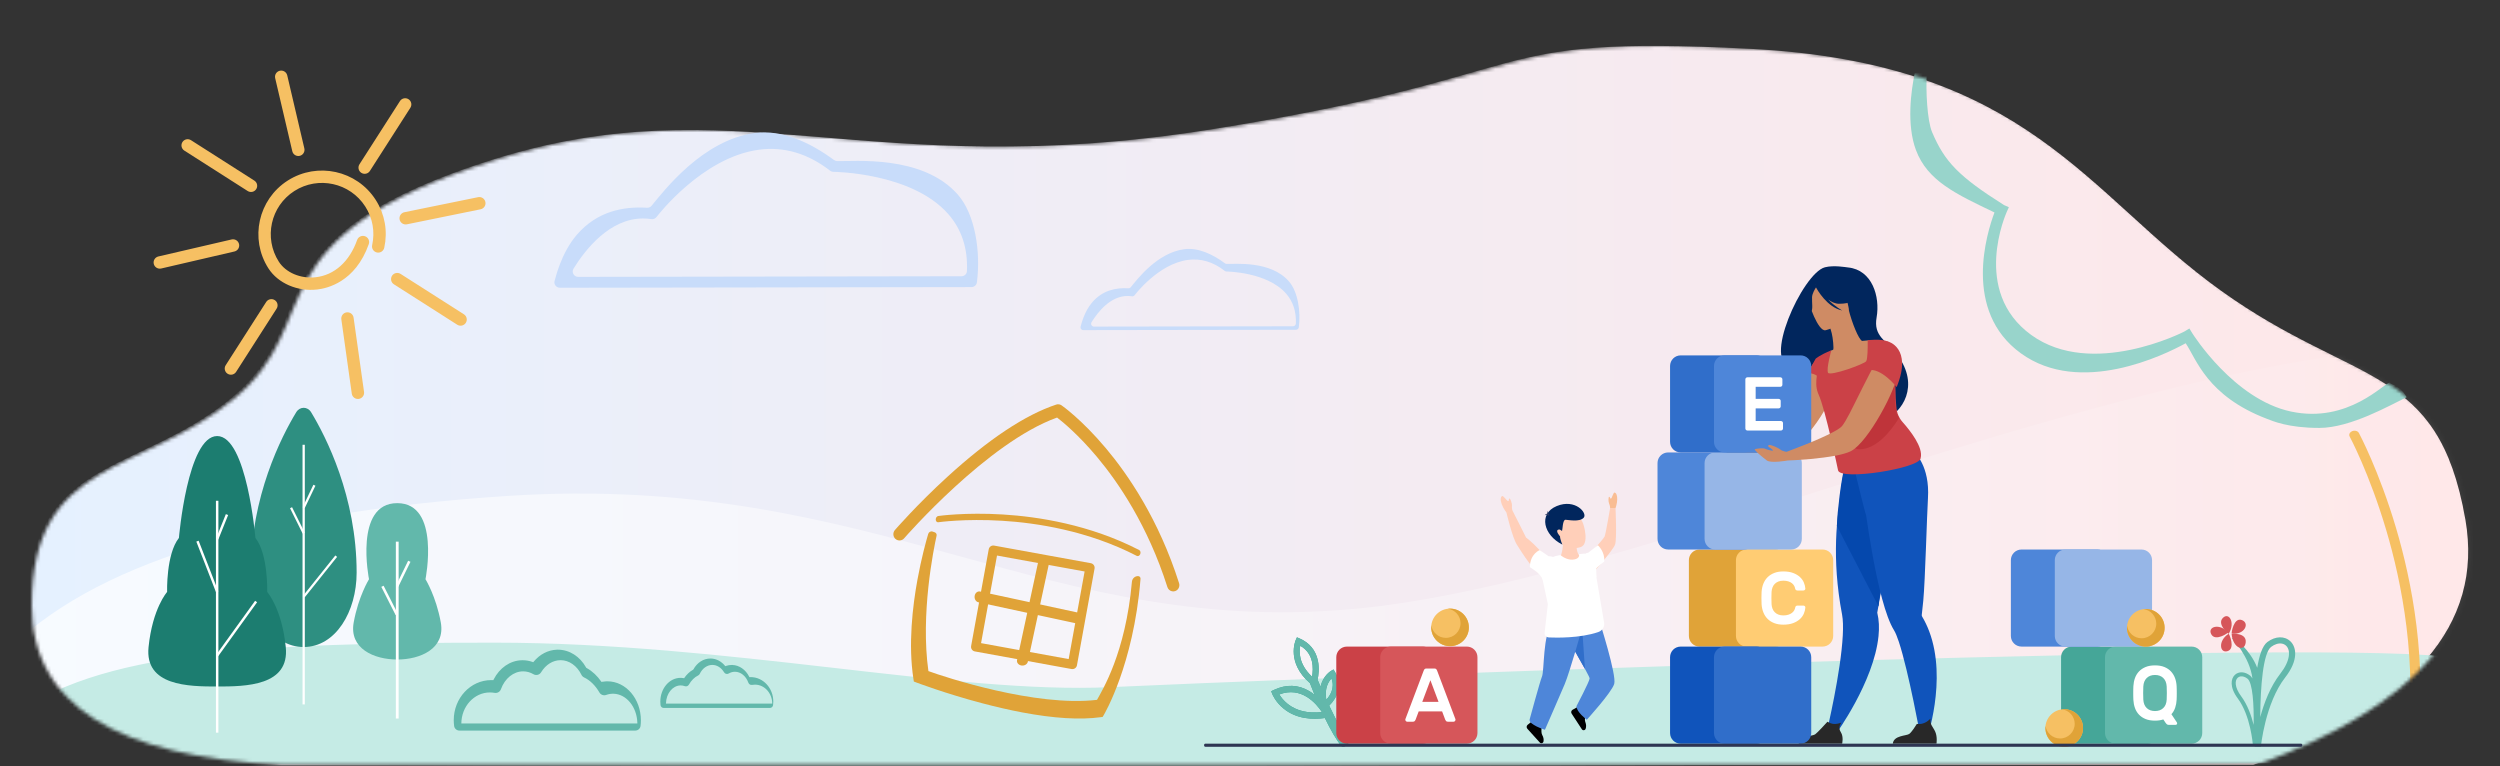 <svg width="708" height="217" viewBox="0 0 708 217" fill="none" xmlns="http://www.w3.org/2000/svg">
<rect x="0" y="0" width="708" height="217" fill="#333333" stroke="none"/>
<mask id="mask0_627_3429" style="mask-type:alpha" maskUnits="userSpaceOnUse" x="0" y="7" width="708" height="216">
<path d="M708 7H0V223H708V7Z" fill="white"/>
</mask>
<g mask="url(#mask0_627_3429)">
<mask id="mask1_627_3429" style="mask-type:alpha" maskUnits="userSpaceOnUse" x="9" y="13" width="691" height="204">
<path d="M80.107 216.628H639.124C684.32 200.001 704.35 176.874 699.214 147.245C691.51 102.802 668.033 109.643 629.865 82.244C591.698 54.845 575.486 17.841 496.5 13.816C417.514 9.791 441.346 21.171 343.818 36.663C246.291 52.156 208.578 23.512 139.531 45.502C70.483 67.492 92.778 91.027 66.428 112.77C40.078 134.513 9 129.628 9 171.464C9 199.355 32.702 214.409 80.107 216.628Z" fill="white"/>
</mask>
<g mask="url(#mask1_627_3429)">
<path d="M79.107 216.628H638.124C683.32 200.001 703.35 176.874 698.214 147.245C690.51 102.802 667.033 109.643 628.865 82.244C590.698 54.845 574.486 17.841 495.5 13.816C416.514 9.791 440.346 21.171 342.818 36.663C245.291 52.156 207.578 23.512 138.531 45.502C69.483 67.492 91.778 91.027 65.428 112.77C39.078 134.513 8 129.628 8 171.464C8 199.355 31.702 214.409 79.107 216.628Z" fill="url(#paint0_linear_627_3429)"/>
<path fill-rule="evenodd" clip-rule="evenodd" d="M1.27 185.112L38.079 224.833L727.851 224.481C728.156 162.823 728.156 120.416 727.851 97.261C619.345 89.121 476.743 162.541 386.619 172.128C296.494 181.714 249.039 133.467 143.352 140.472C72.894 145.142 25.533 160.022 1.27 185.112Z" fill="url(#paint1_linear_627_3429)"/>
<path fill-rule="evenodd" clip-rule="evenodd" d="M545.683 20.819C545.343 25.368 545.771 34.119 547.16 37.403C550.713 45.806 554.713 49.981 567.542 58.076L568.911 58.682L568.308 60.017C568.212 60.292 558.164 82.475 575.238 94.852C592.408 107.289 618.383 94.023 618.638 93.872L620.037 93.023L620.866 94.387C620.995 94.57 632.62 113.134 648.868 116.562C665.116 119.99 675.238 108.334 676.805 108.355C677.043 108.953 679.783 109.084 681.554 112.491C677.015 114.682 665.696 121.187 656.833 121.187C647.97 121.187 643.616 119.235 641.932 118.59C625.009 112.104 622.046 101.729 618.986 97.209C612.967 100.516 589.108 112.225 572.319 100.062C555.723 88.048 562.7 65.873 564.834 60.169C554.035 54.982 545.865 51.285 542.583 42.459C539.946 35.373 541.129 25.907 542.364 20.187C543.469 20.38 544.575 20.592 545.683 20.819Z" fill="#98D4CB"/>
<path fill-rule="evenodd" clip-rule="evenodd" d="M140.036 182C206.098 182 270.331 196.649 314.337 194.601C358.343 192.552 630.24 181.86 687.027 185.501C722.786 187.793 707.998 198.019 642.66 216.176C547.716 216.486 479.893 216.687 439.193 216.778C178.239 217.364 41.003 216.789 27.484 215.054C21.284 214.258 13.123 210.402 3 203.485C26.547 184.413 73.975 182 140.036 182Z" fill="#C5EBE5"/>
<path fill-rule="evenodd" clip-rule="evenodd" d="M665.317 123.328C665.226 122.836 665.565 122.321 666.175 122.091C666.9 121.82 667.735 122.053 668.037 122.614C668.093 122.719 673.745 133.285 678.556 149.52C682.994 164.504 687.614 187.544 684.41 212.228C684.329 212.85 683.629 213.331 682.85 213.301C682.071 213.27 681.502 212.744 681.582 212.12C684.746 187.748 680.179 164.968 675.787 150.15C671.028 134.096 665.467 123.702 665.411 123.599C665.365 123.511 665.332 123.42 665.317 123.328Z" fill="#F6C063"/>
</g>
<path fill-rule="evenodd" clip-rule="evenodd" d="M645.778 190.791C642.942 194.431 641.18 199.097 640.103 203.067C640.147 194.355 640.921 184.903 643.189 183.193C644.22 182.416 645.323 182.103 646.243 182.272C646.704 182.358 647.117 182.563 647.451 182.892C648.714 184.134 648.685 187.06 645.778 190.791ZM638.234 205.293C637.583 202.674 636.496 199.585 634.688 197.157C632.834 194.666 632.858 192.748 633.707 191.951C633.929 191.738 634.205 191.61 634.506 191.56C635.112 191.463 635.833 191.684 636.498 192.208C637.962 193.362 638.332 199.575 638.234 205.293ZM648.694 181.672C647.041 180.042 644.403 180.102 642.118 181.822C640.715 182.88 639.815 185.657 639.246 189.117C637.301 184.05 632.809 180.7 632.558 180.49L632.12 180.769C632.183 180.825 637.169 186.083 637.887 192.15C637.689 191.8 637.469 191.519 637.22 191.323C635.747 190.163 634.017 190.087 632.907 191.13C631.787 192.188 631.336 194.574 633.758 197.827C637.383 202.7 637.987 210.737 637.993 210.817L638.497 210.819C638.509 211.09 638.519 211.307 638.528 211.454L640.28 211.49C640.292 211.367 641.484 199.146 647.174 191.845C650.972 186.968 650.366 183.315 648.694 181.672Z" fill="#62B8AB"/>
<path fill-rule="evenodd" clip-rule="evenodd" d="M632.016 179.456C631.884 179.44 632.53 174.732 634.883 175.596C637.236 176.457 635.679 179.865 632.016 179.456Z" fill="#D6565A"/>
<path fill-rule="evenodd" clip-rule="evenodd" d="M631.172 179.486C631.101 179.603 627.772 176.802 629.494 175.019C631.216 173.235 633.134 176.274 631.172 179.486Z" fill="#D6565A"/>
<path fill-rule="evenodd" clip-rule="evenodd" d="M630.998 179.099C631.088 179.199 627.416 181.786 626.237 179.642C625.058 177.501 628.531 176.365 630.998 179.099Z" fill="#D6565A"/>
<path fill-rule="evenodd" clip-rule="evenodd" d="M631.157 179.491C631.269 179.421 633.164 183.646 630.876 184.392C628.586 185.139 628.072 181.411 631.157 179.491Z" fill="#D6565A"/>
<path fill-rule="evenodd" clip-rule="evenodd" d="M632 179.586C631.986 179.436 636.262 179.102 635.987 181.9C635.712 184.696 632.394 183.729 632 179.586Z" fill="#D6565A"/>
<path fill-rule="evenodd" clip-rule="evenodd" d="M507.656 103.625C513.072 108.495 526.281 117.133 526.358 117.103C526.358 117.103 530.586 119.931 533.631 118.81C538.707 116.942 543.804 109.205 537.372 100.608C534.164 96.321 530.503 95.306 531.457 89.877C532.491 83.996 530.195 76.414 523.362 75.744C522.791 75.689 519.347 75.047 516.83 75.691C510.418 77.332 498.599 103.79 507.656 103.625Z" fill="#01265D"/>
<path fill-rule="evenodd" clip-rule="evenodd" d="M368.24 182.885C367.892 184.478 367.717 188.032 371.567 191.642C371.989 189.284 372.092 185.079 368.24 182.885ZM377.07 192.152C376.242 193.016 375.053 194.877 375.601 198.148L375.603 198.17C376.7 196.977 378.106 194.793 377.07 192.152ZM362.302 196.664C362.719 197.36 363.478 198.41 364.694 199.37C367.187 201.337 370.438 202.102 374.371 201.652C372.711 199.153 368.532 194.301 362.302 196.664ZM374.969 201.577C375.075 201.561 375.181 201.544 375.288 201.528L375.236 201.417L374.969 201.577ZM380.98 211.284C380.615 211.6 380.076 211.545 379.776 211.167C378.453 209.501 376.917 206.87 375.204 203.344C371.815 203.822 367.249 203.676 363.576 200.723C361.204 198.817 360.342 196.638 360.307 196.546L360 195.753L360.747 195.4C360.777 195.386 360.807 195.372 360.837 195.358C364.322 193.741 367.675 193.866 370.806 195.729C371.331 196.042 371.822 196.388 372.277 196.755C371.887 195.788 371.452 194.692 370.975 193.466C367.509 190.475 366.573 187.38 366.404 185.295C366.213 182.954 366.918 181.335 366.949 181.266L367.294 180.49L368.052 180.817C370.84 182.019 372.632 184.201 373.236 187.121C373.679 189.253 373.399 191.308 373.144 192.498C373.379 193.051 373.658 193.708 373.977 194.437C374.687 191.357 376.817 190.075 376.939 190.004L377.655 189.585L378.086 190.315C380.288 194.044 378.751 197.586 376.423 199.836C378.582 204.389 380.437 207.696 381.804 209.416C382.104 209.795 382.055 210.357 381.689 210.672L380.98 211.284Z" fill="#39A595"/>
<path fill-rule="evenodd" clip-rule="evenodd" d="M368.24 182.885C367.892 184.478 367.717 188.032 371.567 191.642C371.989 189.284 372.092 185.079 368.24 182.885ZM377.07 192.152C376.242 193.016 375.053 194.877 375.601 198.148L375.603 198.17C376.7 196.977 378.106 194.793 377.07 192.152ZM362.302 196.664C362.719 197.36 363.478 198.41 364.694 199.37C367.187 201.337 370.438 202.102 374.371 201.652C372.711 199.153 368.532 194.301 362.302 196.664ZM374.969 201.577C375.075 201.561 375.181 201.544 375.288 201.528L375.236 201.417L374.969 201.577ZM380.98 211.284C380.615 211.6 380.076 211.545 379.776 211.167C378.453 209.501 376.917 206.87 375.204 203.344C371.815 203.822 367.249 203.676 363.576 200.723C361.204 198.817 360.342 196.638 360.307 196.546L360 195.753L360.747 195.4C360.777 195.386 360.807 195.372 360.837 195.358C364.322 193.741 367.675 193.866 370.806 195.729C371.331 196.042 371.822 196.388 372.277 196.755C371.887 195.788 371.452 194.692 370.975 193.466C367.509 190.475 366.573 187.38 366.404 185.295C366.213 182.954 366.918 181.335 366.949 181.266L367.294 180.49L368.052 180.817C370.84 182.019 372.632 184.201 373.236 187.121C373.679 189.253 373.399 191.308 373.144 192.498C373.379 193.051 373.658 193.708 373.977 194.437C374.687 191.357 376.817 190.075 376.939 190.004L377.655 189.585L378.086 190.315C380.288 194.044 378.751 197.586 376.423 199.836C378.582 204.389 380.437 207.696 381.804 209.416C382.104 209.795 382.055 210.357 381.689 210.672L380.98 211.284Z" fill="#62B8AB"/>
<path fill-rule="evenodd" clip-rule="evenodd" d="M402.966 210.603H381.448C379.784 210.603 378.436 209.257 378.436 207.596V186.118C378.436 184.458 379.784 183.112 381.448 183.112H402.966C404.629 183.112 405.978 184.458 405.978 186.118V207.596C405.978 209.257 404.629 210.603 402.966 210.603Z" fill="#CB4147"/>
<path fill-rule="evenodd" clip-rule="evenodd" d="M415.403 210.603H393.885C392.222 210.603 390.873 209.257 390.873 207.596V186.118C390.873 184.458 392.222 183.112 393.885 183.112H415.403C417.067 183.112 418.415 184.458 418.415 186.118V207.596C418.415 209.257 417.067 210.603 415.403 210.603Z" fill="#D6565A"/>
<path fill-rule="evenodd" clip-rule="evenodd" d="M407.396 198.775L405.09 192.637L402.784 198.775H407.396ZM406.243 189.32C406.467 189.32 406.634 189.382 406.746 189.503C406.858 189.625 406.956 189.809 407.04 190.053L412.177 203.664C412.191 203.707 412.198 203.757 412.198 203.814C412.198 203.972 412.142 204.108 412.03 204.224C411.918 204.339 411.785 204.395 411.632 204.395H410.122C409.842 204.395 409.647 204.335 409.535 204.213C409.423 204.091 409.346 203.972 409.304 203.857L408.403 201.466H401.777L400.876 203.857C400.834 203.972 400.757 204.091 400.645 204.213C400.533 204.335 400.337 204.395 400.058 204.395H398.549C398.395 204.395 398.262 204.339 398.15 204.224C398.038 204.108 397.982 203.972 397.982 203.814C397.982 203.757 397.989 203.707 398.003 203.664L403.14 190.053C403.224 189.809 403.322 189.625 403.434 189.503C403.545 189.382 403.713 189.32 403.937 189.32H406.243Z" fill="white"/>
<path fill-rule="evenodd" clip-rule="evenodd" d="M415.982 177.678C415.982 180.616 413.595 182.999 410.651 182.999C407.707 182.999 405.32 180.616 405.32 177.678C405.32 174.74 407.707 172.357 410.651 172.357C413.595 172.357 415.982 174.74 415.982 177.678Z" fill="#F6C063"/>
<path fill-rule="evenodd" clip-rule="evenodd" d="M410.651 172.357C410.439 172.357 410.23 172.371 410.025 172.396C412.055 172.667 413.622 174.4 413.622 176.5C413.622 178.788 411.764 180.643 409.471 180.643C407.366 180.643 405.629 179.079 405.358 177.054C405.334 177.259 405.32 177.467 405.32 177.678C405.32 180.616 407.707 182.999 410.651 182.999C413.595 182.999 415.982 180.616 415.982 177.678C415.982 174.74 413.595 172.357 410.651 172.357Z" fill="#E0A338"/>
<path fill-rule="evenodd" clip-rule="evenodd" d="M489.23 127.382C489.781 126.827 493.101 126.957 493.101 126.957C493.101 126.957 494.935 126.217 497.192 125.218C500.328 123.812 504.272 121.925 505.133 120.963C507.133 118.724 509.536 111.213 511.792 106.256C511.994 105.793 512.196 105.349 512.397 104.924C512.416 104.887 512.435 104.831 512.471 104.794C512.581 104.591 512.673 104.406 512.764 104.239C512.764 104.221 512.783 104.202 512.801 104.184C513.223 103.37 513.663 102.722 514.067 102.297V102.278C514.562 101.742 515.04 101.52 515.48 101.705C515.48 101.705 516.342 102.149 517.222 103.203C517.332 103.296 517.406 103.407 517.479 103.518C518.011 104.202 518.525 105.109 518.836 106.256C519.075 107.125 519.204 108.124 519.148 109.29C519.075 111.195 518.139 113.581 516.8 115.987C516.746 116.098 516.691 116.208 516.616 116.319C514.049 120.852 510.105 125.384 507.702 126.864C506.124 127.845 502.162 128.437 498.823 128.77C496.605 129.01 494.641 129.121 493.834 129.177C493.486 129.565 490.955 132.488 490.001 131.637C488.955 130.731 488.68 127.937 489.23 127.382Z" fill="#CF8B64"/>
<path fill-rule="evenodd" clip-rule="evenodd" d="M502.823 183.112H481.305C479.641 183.112 478.293 181.766 478.293 180.106V158.628C478.293 156.967 479.641 155.622 481.305 155.622H502.823C504.487 155.622 505.835 156.967 505.835 158.628V180.106C505.835 181.766 504.487 183.112 502.823 183.112Z" fill="#E0A338"/>
<path fill-rule="evenodd" clip-rule="evenodd" d="M516.149 183.112H494.631C492.967 183.112 491.619 181.766 491.619 180.106V158.628C491.619 156.967 492.967 155.622 494.631 155.622H516.149C517.812 155.622 519.161 156.967 519.161 158.628V180.106C519.161 181.766 517.812 183.112 516.149 183.112Z" fill="#FFCC73"/>
<path fill-rule="evenodd" clip-rule="evenodd" d="M493.938 155.621H472.42C470.756 155.621 469.408 154.276 469.408 152.615V131.137C469.408 129.477 470.756 128.131 472.42 128.131H493.938C495.602 128.131 496.951 129.477 496.951 131.137V152.615C496.951 154.276 495.602 155.621 493.938 155.621Z" fill="#4E86D9"/>
<path fill-rule="evenodd" clip-rule="evenodd" d="M485.746 155.621C484.083 155.621 482.734 154.276 482.734 152.615V131.137C482.734 129.477 484.083 128.131 485.746 128.131H507.264C508.928 128.131 510.277 129.477 510.277 131.137V152.615C510.277 154.276 508.928 155.621 507.264 155.621H485.746Z" fill="#96B6E7"/>
<path fill-rule="evenodd" clip-rule="evenodd" d="M517.385 207.029L519.87 207.942C519.87 207.942 530.665 193.163 531.993 180.159C532.231 177.837 532.152 175.588 531.639 173.511C531.639 173.511 531.744 172.915 531.929 171.864C532.015 171.374 532.12 170.783 532.239 170.105C532.59 168.12 533.073 165.405 533.625 162.312C534.895 155.195 536.541 146.097 537.819 139.408L537.15 139.197L529.904 136.888L528.406 132.194L523.011 130.792C523.011 130.792 521.806 133.119 520.728 144.114C520.53 145.556 520.349 147.147 520.213 148.871C519.793 154.135 519.763 160.665 520.726 168.13C520.974 170.041 521.287 172.015 521.674 174.042C521.958 175.528 522.001 177.553 521.881 179.879C521.338 190.508 517.385 207.029 517.385 207.029Z" fill="#1054BB"/>
<path fill-rule="evenodd" clip-rule="evenodd" d="M532.021 171.78C532.108 171.293 532.067 170.51 532.188 169.837C532.542 167.865 533.03 165.169 533.587 162.097C534.869 155.028 536.53 145.992 537.82 139.349L522.875 130.792C522.875 130.792 521.658 133.103 520.571 144.023C520.371 145.455 520.334 147.231 520.197 148.944L532.021 171.78Z" fill="#0548AD"/>
<path fill-rule="evenodd" clip-rule="evenodd" d="M525.381 133.744L525.65 131.453C530.158 132.642 542.205 128.131 542.205 128.131C542.205 128.131 546.573 131.943 546 141.08C545.719 145.54 545.208 164.49 544.674 170.098C544.481 172.131 544.312 173.577 544.243 174.155C544.242 174.158 544.242 174.159 544.242 174.16C544.221 174.337 544.283 174.504 544.372 174.657C545.159 175.982 545.809 177.362 546.344 178.773C551.585 192.639 545.536 209.716 545.536 209.716L543.967 209.088C543.967 209.088 540.525 190.083 537.728 181.688C537.253 180.264 536.798 179.145 536.38 178.476C535.165 176.528 534.036 173.344 533.012 169.557C531.076 162.398 529.518 153.085 528.481 145.897C528.338 145.903 525.381 133.744 525.381 133.744Z" fill="#1054BB"/>
<path fill-rule="evenodd" clip-rule="evenodd" d="M521.47 107.076C529.263 107.495 531.282 101.173 531.603 96.734C530.48 96.335 529.497 96.373 528.929 96.403C528.377 96.433 527.8 96.488 527.325 96.545C526.371 96.058 524.51 91.574 523.521 87.612L523.33 88.264L517.707 90.853C517.707 90.853 518.304 92.645 518.745 94.359C519.09 95.701 519.368 98.674 519.161 99.037C518.719 99.213 518.453 99.325 518.453 99.325C518.453 99.325 518.453 99.326 518.451 99.33C518.394 99.471 517.14 100.844 516.496 104.632C517.92 105.278 519.391 106.965 521.47 107.076Z" fill="#CF8B64"/>
<path fill-rule="evenodd" clip-rule="evenodd" d="M516.957 93.535C516.957 93.535 524.666 91.731 523.481 86.894C522.296 82.056 522.493 78.566 517.521 79.513C512.548 80.46 512.048 82.545 512.055 84.257C512.062 85.969 514.921 93.88 516.957 93.535Z" fill="#CF8B64"/>
<path fill-rule="evenodd" clip-rule="evenodd" d="M511.508 82.008C512.333 80.217 513.306 80.312 513.914 80.63C517.524 77.168 523.45 78.908 523.45 78.908C524.813 82.32 525.381 84.803 525.381 84.803C525.381 84.803 524.201 86.055 520.78 86.028C519.735 86.019 518.685 85.522 517.729 84.837C519.573 86.762 521.735 87.934 521.735 87.934C517.453 87.084 514.581 81.946 514.287 81.4C513.925 81.956 513.231 83.138 513.172 84.136C513.092 85.492 513.542 88.126 512.794 88.225C512.794 88.225 510.269 84.694 511.508 82.008Z" fill="#01265D"/>
<path fill-rule="evenodd" clip-rule="evenodd" d="M514.189 101.589C514.189 101.589 514.189 101.59 514.19 101.59C514.199 101.581 515.371 100.505 518.628 99.223C518.575 99.42 517.184 104.47 517.692 105.549C518.208 106.644 527.972 103.106 528.505 102.298C528.932 101.65 528.945 98.223 528.932 96.888C528.93 96.556 528.926 96.353 528.926 96.353C528.926 96.353 532.572 95.858 534.621 96.689C534.621 96.689 533.812 98.451 533.514 100.395C533.486 100.58 533.463 100.765 533.444 100.95C533.405 101.342 533.392 101.733 533.415 102.115C533.444 102.621 533.704 103.068 534.119 103.506C534.496 103.908 535.008 104.303 535.588 104.727C535.966 105.001 536.373 105.29 536.794 105.602C536.83 107.891 536.668 111.654 537.091 115.669C537.199 116.687 537.536 117.662 538.068 118.525C538.278 118.869 538.52 119.196 538.79 119.5C540.943 121.921 544.76 126.746 543.921 129.75C543.86 132.582 521.17 136.23 520.537 133.193C520.537 133.193 516.955 115.89 515.021 111.713C514.952 111.56 514.888 111.41 514.83 111.257C514.211 109.609 514.315 107.913 514.525 106.396C513.433 105.618 512.055 105.67 512.055 105.67C512.332 104.835 514.189 101.589 514.189 101.589Z" fill="#CB4147"/>
<path fill-rule="evenodd" clip-rule="evenodd" d="M526.624 127.244C531.359 127.194 535.369 122.287 537.819 118.365C537.283 117.499 536.943 116.521 536.835 115.5C536.409 111.473 536.572 107.699 536.535 105.404C536.535 105.404 536.535 105.404 536.535 105.403C536.112 105.09 535.702 104.801 535.321 104.526C534.736 104.101 534.221 103.704 533.841 103.301C529.964 109.842 520.204 127.312 526.624 127.244Z" fill="#BF343A"/>
<path fill-rule="evenodd" clip-rule="evenodd" d="M536.043 210.603H548.414C548.414 210.603 548.71 208.684 548.064 207.229C547.445 205.832 546.475 205.198 546.707 203.509C545.922 204.332 544.64 205.254 542.852 205.009C542.633 205.371 541.437 207.306 540.705 207.841C539.897 208.432 536.292 208.221 536.043 210.603Z" fill="#282828"/>
<path fill-rule="evenodd" clip-rule="evenodd" d="M509.389 210.603H521.697C521.697 210.603 522.156 208.695 521.349 207.395C520.633 206.247 520.907 205.592 521.438 204.642C520.88 204.863 520.158 205.065 519.364 205.021C518.751 204.987 518.103 204.717 517.534 204.396C517.004 204.982 514.736 207.482 514.028 207.977C513.222 208.539 509.637 208.338 509.389 210.603Z" fill="#282828"/>
<path fill-rule="evenodd" clip-rule="evenodd" d="M497.491 210.603H475.973C474.309 210.603 472.961 209.257 472.961 207.597V186.118C472.961 184.458 474.309 183.112 475.973 183.112H497.491C499.155 183.112 500.503 184.458 500.503 186.118V207.597C500.503 209.257 499.155 210.603 497.491 210.603Z" fill="#1054BB"/>
<path fill-rule="evenodd" clip-rule="evenodd" d="M509.93 210.603H488.412C486.749 210.603 485.4 209.257 485.4 207.597V186.118C485.4 184.458 486.749 183.112 488.412 183.112H509.93C511.594 183.112 512.943 184.458 512.943 186.118V207.597C512.943 209.257 511.594 210.603 509.93 210.603Z" fill="#306ECA"/>
<path fill-rule="evenodd" clip-rule="evenodd" d="M497.491 128.131H475.973C474.309 128.131 472.961 126.785 472.961 125.125V103.647C472.961 101.987 474.309 100.641 475.973 100.641H497.491C499.155 100.641 500.503 101.987 500.503 103.647V125.125C500.503 126.785 499.155 128.131 497.491 128.131Z" fill="#306ECA"/>
<path fill-rule="evenodd" clip-rule="evenodd" d="M509.93 128.131H488.412C486.749 128.131 485.4 126.785 485.4 125.125V103.647C485.4 101.987 486.749 100.641 488.412 100.641H509.93C511.594 100.641 512.943 101.987 512.943 103.647V125.125C512.943 126.785 511.594 128.131 509.93 128.131Z" fill="#4E86D9"/>
<path fill-rule="evenodd" clip-rule="evenodd" d="M608.226 210.603H586.707C585.044 210.603 583.695 209.257 583.695 207.597V186.118C583.695 184.458 585.044 183.112 586.707 183.112H608.226C609.889 183.112 611.238 184.458 611.238 186.118V207.597C611.238 209.257 609.889 210.603 608.226 210.603Z" fill="#45A698"/>
<path fill-rule="evenodd" clip-rule="evenodd" d="M599.146 210.603C597.483 210.603 596.135 209.257 596.135 207.597V186.118C596.135 184.458 597.483 183.112 599.146 183.112H620.664C622.329 183.112 623.677 184.458 623.677 186.118V207.597C623.677 209.257 622.329 210.603 620.664 210.603H599.146Z" fill="#62B8AB"/>
<path fill-rule="evenodd" clip-rule="evenodd" d="M594.01 183.112H572.493C570.83 183.112 569.48 181.766 569.48 180.106V158.628C569.48 156.967 570.83 155.622 572.493 155.622H594.01C595.674 155.622 597.023 156.967 597.023 158.628V180.106C597.023 181.766 595.674 183.112 594.01 183.112Z" fill="#4E86D9"/>
<path fill-rule="evenodd" clip-rule="evenodd" d="M606.451 183.112H584.933C583.268 183.112 581.92 181.766 581.92 180.106V158.628C581.92 156.967 583.268 155.622 584.933 155.622H606.451C608.114 155.622 609.462 156.967 609.462 158.628V180.106C609.462 181.766 608.114 183.112 606.451 183.112Z" fill="#96B6E7"/>
<path fill-rule="evenodd" clip-rule="evenodd" d="M613.608 194.433C613.553 193.39 613.23 192.582 612.639 192.009C612.049 191.437 611.269 191.151 610.297 191.151C609.324 191.151 608.543 191.437 607.953 192.009C607.363 192.582 607.04 193.39 606.984 194.433C606.957 194.985 606.942 195.596 606.942 196.271C606.942 196.945 606.957 197.557 606.984 198.108C607.04 199.151 607.363 199.955 607.953 200.521C608.543 201.086 609.324 201.369 610.297 201.369C611.269 201.369 612.049 201.086 612.639 200.521C613.23 199.955 613.553 199.151 613.608 198.108C613.636 197.557 613.65 196.945 613.65 196.271C613.65 195.596 613.636 194.985 613.608 194.433ZM604.172 194.325C604.214 193.514 604.363 192.749 604.62 192.031C604.877 191.314 605.256 190.69 605.755 190.162C606.255 189.632 606.88 189.212 607.63 188.9C608.38 188.588 609.268 188.433 610.297 188.433C611.31 188.433 612.192 188.585 612.942 188.89C613.691 189.194 614.316 189.615 614.816 190.15C615.316 190.687 615.698 191.31 615.962 192.021C616.226 192.731 616.378 193.499 616.42 194.325C616.434 194.6 616.444 194.904 616.451 195.238C616.458 195.571 616.462 195.916 616.462 196.271C616.462 196.626 616.458 196.97 616.451 197.303C616.444 197.637 616.434 197.941 616.42 198.216C616.378 198.999 616.24 199.739 616.004 200.434C615.768 201.129 615.414 201.738 614.942 202.26L616.504 204.608C616.546 204.681 616.567 204.746 616.567 204.803C616.58 204.948 616.541 205.064 616.451 205.152C616.361 205.239 616.254 205.282 616.128 205.282H614.15C613.9 205.267 613.716 205.196 613.598 205.064C613.48 204.935 613.386 204.826 613.317 204.739L612.65 203.738C612.302 203.855 611.935 203.941 611.546 203.999C611.157 204.057 610.74 204.087 610.297 204.087C609.268 204.087 608.38 203.935 607.63 203.631C606.88 203.325 606.255 202.909 605.755 202.379C605.256 201.851 604.877 201.228 604.62 200.51C604.363 199.793 604.214 199.029 604.172 198.216C604.158 197.941 604.148 197.637 604.141 197.303C604.134 196.97 604.131 196.626 604.131 196.271C604.131 195.916 604.134 195.571 604.141 195.238C604.148 194.904 604.158 194.6 604.172 194.325Z" fill="white"/>
<path fill-rule="evenodd" clip-rule="evenodd" d="M508.626 171.639C508.744 171.548 508.873 171.503 509.013 171.503H510.709C510.862 171.503 510.999 171.554 511.117 171.659C511.236 171.764 511.288 171.9 511.274 172.068C511.233 172.64 511.089 173.212 510.845 173.785C510.601 174.357 510.227 174.874 509.725 175.334C509.222 175.795 508.587 176.172 507.82 176.465C507.052 176.758 506.124 176.905 505.036 176.905C504.072 176.905 503.22 176.761 502.482 176.476C501.741 176.19 501.113 175.792 500.597 175.282C500.08 174.772 499.679 174.162 499.393 173.449C499.107 172.738 498.936 171.964 498.881 171.126C498.852 170.596 498.838 170.01 498.838 169.366C498.838 168.725 498.852 168.139 498.881 167.608C498.936 166.77 499.107 165.996 499.393 165.283C499.679 164.572 500.08 163.961 500.597 163.451C501.113 162.942 501.741 162.545 502.482 162.258C503.22 161.972 504.072 161.829 505.036 161.829C506.124 161.829 507.052 161.976 507.82 162.269C508.587 162.562 509.222 162.938 509.725 163.399C510.227 163.859 510.601 164.379 510.845 164.96C511.089 165.539 511.233 166.108 511.274 166.665C511.288 166.833 511.236 166.97 511.117 167.074C510.999 167.178 510.862 167.231 510.709 167.231H509.013C508.873 167.231 508.741 167.185 508.615 167.095C508.489 167.004 508.413 166.868 508.384 166.687C508.343 166.408 508.245 166.135 508.091 165.87C507.938 165.605 507.729 165.368 507.464 165.158C507.198 164.948 506.863 164.777 506.459 164.645C506.054 164.513 505.579 164.447 505.036 164.447C504.491 164.447 504.016 164.53 503.611 164.697C503.206 164.865 502.868 165.089 502.597 165.368C502.324 165.647 502.114 165.981 501.968 166.372C501.821 166.763 501.735 167.175 501.706 167.608C501.679 168.139 501.665 168.725 501.665 169.366C501.665 170.01 501.679 170.596 501.706 171.126C501.735 171.573 501.821 171.988 501.968 172.372C502.114 172.755 502.324 173.087 502.597 173.366C502.868 173.646 503.206 173.869 503.611 174.037C504.016 174.204 504.491 174.287 505.036 174.287C505.579 174.287 506.054 174.222 506.459 174.089C506.863 173.956 507.202 173.785 507.474 173.576C507.746 173.366 507.959 173.129 508.113 172.863C508.266 172.599 508.364 172.326 508.406 172.047C508.433 171.866 508.507 171.729 508.626 171.639Z" fill="white"/>
<path fill-rule="evenodd" clip-rule="evenodd" d="M504.362 119.232C504.521 119.232 504.658 119.289 504.773 119.404C504.889 119.519 504.947 119.655 504.947 119.813V121.342C504.947 121.5 504.889 121.637 504.773 121.751C504.658 121.866 504.521 121.924 504.362 121.924H494.869C494.71 121.924 494.573 121.866 494.458 121.751C494.342 121.637 494.285 121.5 494.285 121.342V107.43C494.285 107.272 494.342 107.135 494.458 107.02C494.573 106.906 494.71 106.848 494.869 106.848H504.19C504.348 106.848 504.485 106.906 504.601 107.02C504.715 107.135 504.773 107.272 504.773 107.43V108.959C504.773 109.117 504.715 109.253 504.601 109.368C504.485 109.483 504.348 109.54 504.19 109.54H497.204V112.964H503.714C503.872 112.964 504.009 113.022 504.125 113.137C504.24 113.252 504.298 113.388 504.298 113.546V115.075C504.298 115.233 504.24 115.369 504.125 115.484C504.009 115.599 503.872 115.656 503.714 115.656H497.204V119.232H504.362Z" fill="white"/>
<path fill-rule="evenodd" clip-rule="evenodd" d="M589.915 206.169C589.915 209.107 587.529 211.49 584.585 211.49C581.641 211.49 579.254 209.107 579.254 206.169C579.254 203.231 581.641 200.848 584.585 200.848C587.529 200.848 589.915 203.231 589.915 206.169Z" fill="#F6C063"/>
<path fill-rule="evenodd" clip-rule="evenodd" d="M584.585 200.848C584.373 200.848 584.164 200.862 583.958 200.886C585.989 201.157 587.556 202.891 587.556 204.991C587.556 207.279 585.697 209.134 583.405 209.134C581.301 209.134 579.563 207.57 579.292 205.544C579.268 205.749 579.254 205.958 579.254 206.169C579.254 209.107 581.641 211.49 584.585 211.49C587.529 211.49 589.915 209.107 589.915 206.169C589.915 203.231 587.529 200.848 584.585 200.848Z" fill="#E0A338"/>
<path fill-rule="evenodd" clip-rule="evenodd" d="M613.015 177.791C613.015 180.729 610.629 183.112 607.684 183.112C604.74 183.112 602.354 180.729 602.354 177.791C602.354 174.852 604.74 172.471 607.684 172.471C610.629 172.471 613.015 174.852 613.015 177.791Z" fill="#F6C063"/>
<path fill-rule="evenodd" clip-rule="evenodd" d="M607.684 172.471C607.472 172.471 607.263 172.485 607.058 172.508C609.089 172.779 610.655 174.513 610.655 176.614C610.655 178.902 608.797 180.757 606.504 180.757C604.399 180.757 602.662 179.193 602.391 177.166C602.367 177.371 602.354 177.58 602.354 177.791C602.354 180.729 604.74 183.112 607.684 183.112C610.629 183.112 613.015 180.729 613.015 177.791C613.015 174.852 610.629 172.471 607.684 172.471Z" fill="#E0A338"/>
<path fill-rule="evenodd" clip-rule="evenodd" d="M496.992 127.211C497.403 127.037 499.423 126.806 499.899 127.096C500.375 127.385 502.066 127.677 502.066 127.677C502.141 127.129 500.818 126.703 500.75 126.396C500.681 126.088 501.006 126.004 501.006 126.004C501.849 126.028 503.618 126.833 504.214 127.325C504.81 127.817 505.963 127.953 505.963 127.953C505.963 127.953 506.888 127.61 508.287 127.069C509.153 126.738 510.197 126.336 511.304 125.887C513.969 124.825 517.043 123.5 519.18 122.346C520.408 121.687 521.35 121.083 521.713 120.606C522.28 119.874 522.965 118.687 523.745 117.212C524.149 116.438 524.582 115.593 525.022 114.693C525.785 113.215 526.564 111.607 527.362 110.003C528.807 107.073 530.328 104.136 531.699 101.894C532.581 100.49 533.41 99.342 534.136 98.67C534.714 98.128 535.233 97.88 535.681 98.018C535.752 98.046 535.805 98.073 535.857 98.099C535.857 98.099 538.393 99.207 537.698 104.579C537.675 104.878 537.613 105.19 537.55 105.52C537.384 106.459 537.045 107.581 536.598 108.801C535.87 110.849 534.804 113.19 533.549 115.542C533.201 116.173 532.851 116.822 532.483 117.468C529.827 122.152 526.649 126.424 524.291 127.698C524.189 127.759 524.109 127.805 524.01 127.847C523.034 128.296 521.636 128.686 520.042 129.01C517.78 129.449 515.125 129.758 512.759 129.994L512.741 129.991C511.363 130.101 510.098 130.207 509.044 130.268C509.044 130.268 508.817 130.293 508.422 130.313C507.107 130.375 506.281 130.411 506.281 130.411C506.281 130.411 501.538 131.276 500.368 130.399C499.2 129.521 496.582 127.385 496.992 127.211Z" fill="#CF8B64"/>
<path fill-rule="evenodd" clip-rule="evenodd" d="M537.134 109.622C541.713 98.408 534.621 96.689 534.621 96.689C533.5 96.258 530.276 102.081 528.936 104.873C532.659 103.921 537.134 109.622 537.134 109.622Z" fill="#CB4147"/>
<path fill-rule="evenodd" clip-rule="evenodd" d="M449.102 202.647C449.102 202.647 448.604 203.551 448.986 204.55C449.227 205.178 449.252 205.839 449.05 206.398C448.877 206.87 448.252 206.947 447.979 206.527L445.09 202.099C444.844 201.722 444.971 201.212 445.366 201.001C445.71 200.815 446.108 200.597 446.405 200.418C447.055 200.026 447.98 200.325 447.98 200.325L449.102 202.647Z" fill="black"/>
<path fill-rule="evenodd" clip-rule="evenodd" d="M457.142 193.704C456.377 196.148 449.378 203.833 449.378 203.833C449.378 203.833 446.385 201.597 446.457 199.98C446.457 199.98 450.143 192.999 450.182 192.143C450.19 191.94 449.772 191.102 449.132 189.934C449.046 189.775 448.955 189.611 448.861 189.44C447.756 187.444 446.167 184.709 444.921 182.427C444.891 182.372 444.861 182.318 444.832 182.263C443.717 180.211 442.904 178.558 443.015 178.204C443.343 177.171 452.939 175.78 452.939 175.78C452.939 175.78 457.907 191.261 457.142 193.704Z" fill="#4E86D9"/>
<path fill-rule="evenodd" clip-rule="evenodd" d="M448.861 189.44C447.756 187.444 446.167 184.709 444.921 182.427C444.891 182.372 444.861 182.318 444.832 182.263L444.837 179.825L448.162 179.307L448.861 189.44Z" fill="#306ECA"/>
<path fill-rule="evenodd" clip-rule="evenodd" d="M436.762 205.038C436.762 205.038 436.238 207.252 436.77 208.177C437.105 208.759 437.233 209.408 437.118 209.992C437.022 210.486 436.416 210.662 436.081 210.291L432.543 206.38C432.242 206.047 432.29 205.522 432.646 205.25C432.957 205.014 433.316 204.733 433.583 204.509C434.164 204.018 435.124 204.165 435.124 204.165L436.762 205.038Z" fill="black"/>
<path fill-rule="evenodd" clip-rule="evenodd" d="M448.255 177.219C448.255 177.219 444.531 190.392 443.145 193.705C442.18 196.011 437.522 206.669 437.522 206.669C437.522 206.669 432.873 205.227 433.186 203.768C433.186 203.768 436.154 192.84 436.686 191.604C437.376 190.002 436.943 179.09 439.564 177.123C442.187 175.159 448.255 177.219 448.255 177.219Z" fill="#4E86D9"/>
<path fill-rule="evenodd" clip-rule="evenodd" d="M448.233 159.036C448.233 159.036 454.116 152.738 454.439 151.913C454.763 151.089 455.989 143.857 455.989 143.857L457.518 143.918C457.518 143.918 457.92 152.431 457.416 154.139C456.914 155.846 450.003 163.508 450.003 163.508L448.233 159.036Z" fill="#FFCFB9"/>
<path fill-rule="evenodd" clip-rule="evenodd" d="M447.133 157.181C446.947 156.9 446.811 156.588 446.712 156.264C446.488 155.531 446.453 154.742 446.473 154.154C446.491 153.609 446.554 153.235 446.554 153.235L442.502 151.538C442.659 152.566 442.678 153.505 442.628 154.317C442.508 156.249 441.996 157.465 441.996 157.465L442.066 157.652C441.613 157.738 441.134 157.838 440.625 157.954L445.867 160.77L448.897 157.566C448.897 157.566 448.47 157.264 447.133 157.181Z" fill="#FFCFB9"/>
<path fill-rule="evenodd" clip-rule="evenodd" d="M439.334 159.271C439.334 159.271 434.458 153.843 432.169 152.223C432.169 152.223 428.64 145.118 428.363 144.655C428.084 144.19 426.636 145.206 426.636 145.206C426.636 145.206 428.293 152.262 429.601 154.284C430.908 156.308 435.007 163.121 437.514 163.174C440.021 163.229 439.334 159.271 439.334 159.271Z" fill="#FFCFB9"/>
<path fill-rule="evenodd" clip-rule="evenodd" d="M447.683 154.921C447.683 154.921 443.369 156.476 441.558 153.038C439.604 149.326 441.176 146.371 442.658 146.056C445.614 145.428 447.443 146.439 448.066 147.62C448.691 148.799 450.064 154.084 447.683 154.921Z" fill="#FFCFB9"/>
<path fill-rule="evenodd" clip-rule="evenodd" d="M442.447 154.218C442.447 154.218 441.804 152.719 441.799 151.89C441.799 151.89 440.527 150.495 441.167 150.069C441.808 149.643 442.241 150.495 442.381 150.309C442.52 150.123 442.521 147.17 443.344 147.194C444.165 147.219 447.255 147.914 448.481 146.645C449.707 145.376 446.136 141.12 440.848 143.324C435.561 145.529 437.169 151.576 442.447 154.218Z" fill="#01265D"/>
<path fill-rule="evenodd" clip-rule="evenodd" d="M438.366 145.958C438.366 145.958 438.059 145.233 438.28 144.677C438.28 144.677 438.353 145.41 438.662 145.714C438.973 146.016 438.366 145.958 438.366 145.958Z" fill="#2C3A64"/>
<path fill-rule="evenodd" clip-rule="evenodd" d="M438.437 145.427C438.437 145.427 437.758 145.406 437.485 145.958C437.485 145.958 437.931 145.593 438.437 145.898V145.427Z" fill="#2C3A64"/>
<path fill-rule="evenodd" clip-rule="evenodd" d="M452.61 179.009C447.41 180.778 440.58 180.606 438.895 180.531C438.643 180.52 438.506 180.512 438.506 180.512C437.909 180.431 437.47 179.983 437.427 179.447C437.421 179.379 437.424 179.307 437.431 179.236L438.352 171.088L435.897 159.656C438.084 158.404 440.105 157.663 441.978 157.254C442.759 157.875 444.272 158.758 445.859 158.431C447.051 158.185 447.277 157.588 447.204 156.96C449.752 157.129 451.121 157.674 451.121 157.674L454.289 176.376C454.481 177.499 453.779 178.61 452.61 179.009Z" fill="white"/>
<path fill-rule="evenodd" clip-rule="evenodd" d="M433.236 160.605C433.236 160.605 436.51 162.507 436.872 164.198C436.872 164.198 441.408 160.509 441.978 157.254C441.978 157.254 441.002 157.259 439.815 157.725C439.815 157.725 439.203 157.498 438.574 157.533L436.06 155.789C436.06 155.789 433.361 156.753 433.236 160.605Z" fill="white"/>
<path fill-rule="evenodd" clip-rule="evenodd" d="M447.204 156.96C447.204 156.96 448.524 156.731 449.01 156.809C449.01 156.809 449.233 156.603 449.786 156.526L452.51 154.405C452.51 154.405 454.592 156.237 454.315 159.047C454.315 159.047 452.046 160.729 452.05 161.096C452.052 161.462 452.115 163.539 452.115 163.539L447.204 156.96Z" fill="white"/>
<path fill-rule="evenodd" clip-rule="evenodd" d="M455.989 143.857C455.989 143.857 455.965 143.188 455.707 142.644C455.45 142.1 455.456 140.631 455.733 140.691C456.011 140.75 455.932 141.284 456.23 141.197C456.528 141.109 456.874 139.375 457.281 139.496C457.687 139.617 458.019 140.162 457.999 141.405C457.979 142.647 457.518 143.918 457.518 143.918L455.989 143.857Z" fill="#F9BD93"/>
<path fill-rule="evenodd" clip-rule="evenodd" d="M428.328 144.645C428.328 144.645 428.108 143.926 428.184 143.25C428.258 142.575 427.715 141.019 427.442 141.187C427.168 141.355 427.448 141.892 427.1 141.912C426.751 141.933 425.748 140.222 425.361 140.503C424.974 140.786 424.82 141.491 425.297 142.802C425.774 144.113 426.727 145.288 426.727 145.288L428.328 144.645Z" fill="#FFCFB9"/>
<path fill-rule="evenodd" clip-rule="evenodd" d="M265.551 147.899C265.238 147.847 265.005 147.535 265 147.123C264.996 146.634 265.316 146.189 265.715 146.131C265.79 146.12 273.305 145.048 284.013 145.7C293.895 146.302 308.614 148.538 322.615 155.771C322.968 155.954 323.103 156.473 322.916 156.929C322.729 157.385 322.292 157.609 321.938 157.426C308.114 150.284 293.562 148.073 283.788 147.479C273.199 146.836 265.806 147.891 265.732 147.902C265.67 147.91 265.609 147.91 265.551 147.899Z" fill="#E0A338"/>
<path fill-rule="evenodd" clip-rule="evenodd" d="M331.95 167.461C331.341 167.35 330.81 166.905 330.605 166.26C325.066 148.839 316.687 136.58 310.633 129.362C305.432 123.16 301.007 119.515 299.365 118.249C279.669 125.305 256.28 152.187 256.043 152.46C255.407 153.196 254.307 153.265 253.588 152.616C252.868 151.965 252.8 150.842 253.436 150.106C253.497 150.034 259.695 142.885 268.334 135.003C280.009 124.35 290.369 117.478 299.126 114.576C299.637 114.407 300.196 114.489 300.639 114.797C300.868 114.956 306.325 118.785 313.178 126.933C319.471 134.409 328.175 147.113 333.914 165.161C334.211 166.095 333.712 167.098 332.798 167.404C332.514 167.497 332.224 167.512 331.95 167.461Z" fill="#E0A338"/>
<path fill-rule="evenodd" clip-rule="evenodd" d="M277.838 182.136L302.647 186.651L307.162 161.844L282.353 157.329L277.838 182.136ZM303.468 189.468L276.077 184.485C275.364 184.355 274.892 183.671 275.021 182.958L280.006 155.569C280.136 154.856 280.819 154.381 281.532 154.511L308.923 159.498C309.636 159.628 310.108 160.308 309.979 161.022L304.994 188.413C304.864 189.124 304.181 189.598 303.468 189.468Z" fill="#E0A338"/>
<path fill-rule="evenodd" clip-rule="evenodd" d="M304.453 176.464L277.077 170.569C276.364 170.416 275.892 169.607 276.021 168.763C276.151 167.92 276.834 167.362 277.547 167.515L304.923 173.41C305.636 173.564 306.108 174.373 305.979 175.216C305.849 176.06 305.166 176.618 304.453 176.464Z" fill="#E0A338"/>
<path fill-rule="evenodd" clip-rule="evenodd" d="M289.274 188.468C288.431 188.339 287.872 187.655 288.025 186.943L293.921 159.569C294.075 158.856 294.883 158.381 295.726 158.511C296.569 158.641 297.128 159.324 296.975 160.037L291.079 187.411C290.925 188.124 290.117 188.598 289.274 188.468Z" fill="#E0A338"/>
<path fill-rule="evenodd" clip-rule="evenodd" d="M289.501 201.757C285.971 201.088 282.207 200.228 278.215 199.176C267.751 196.415 259.53 193.288 259.448 193.258L258.801 193.009L258.691 192.302C257.159 182.523 258.461 171.599 259.823 164.155C260.954 157.971 262.282 153.195 262.87 151.21C263.032 150.662 263.595 150.362 264.118 150.542L264.722 150.752C265.108 150.887 265.334 151.303 265.242 151.714C264.384 155.563 260.656 173.994 262.926 190.053C267.545 191.747 293.399 200.264 310.672 198.198C312.098 195.569 318.757 185.02 320.558 164.77C320.644 163.804 321.453 163.088 322.381 163.16C322.75 163.19 323.028 163.526 322.998 163.909C322.016 176.374 319.289 186.108 317.154 192.119C314.786 198.789 312.654 202.389 312.565 202.539L312.27 203.031L311.717 203.109C305.897 203.906 298.452 203.45 289.501 201.757Z" fill="#E0A338"/>
<path fill-rule="evenodd" clip-rule="evenodd" d="M96.405 79.107C93.784 80.78 91.257 81.32 89.775 81.49C84.4 82.111 79.037 79.794 76.432 75.725C71.222 67.595 73.616 56.752 81.76 51.555C89.907 46.358 100.771 48.744 105.978 56.874C108.503 60.812 109.336 65.495 108.331 70.061C108.181 70.735 107.514 71.161 106.838 71.013C106.163 70.864 105.734 70.197 105.884 69.523C106.747 65.61 106.032 61.596 103.869 58.221C99.404 51.252 90.092 49.206 83.111 53.661C76.127 58.116 74.079 67.41 78.541 74.379C80.642 77.66 85.043 79.52 89.489 79.007C94.974 78.374 99.391 74.412 101.607 68.138C101.835 67.487 102.55 67.145 103.204 67.374C103.856 67.604 104.199 68.318 103.968 68.969C102.103 74.253 99.201 77.324 96.405 79.107Z" fill="#F6C063" stroke="#F6C063"/>
<path fill-rule="evenodd" clip-rule="evenodd" d="M102.599 48.527C103.183 48.899 103.958 48.729 104.33 48.147L115.798 30.243C116.17 29.661 116.001 28.888 115.417 28.517C114.835 28.145 114.061 28.315 113.688 28.897L102.218 46.8C101.846 47.382 102.017 48.155 102.599 48.527Z" fill="#F6C063" stroke="#F6C063"/>
<path fill-rule="evenodd" clip-rule="evenodd" d="M131.494 91.161C131.866 90.579 131.695 89.806 131.113 89.434L113.174 77.989C112.59 77.617 111.815 77.787 111.443 78.369C111.07 78.951 111.242 79.724 111.823 80.095L129.763 91.541C130.347 91.913 131.121 91.743 131.494 91.161Z" fill="#F6C063" stroke="#F6C063"/>
<path fill-rule="evenodd" clip-rule="evenodd" d="M72.137 53.292C72.512 52.71 72.34 51.937 71.756 51.565L53.817 40.12C53.235 39.748 52.461 39.918 52.088 40.5C51.716 41.081 51.885 41.854 52.469 42.226L70.408 53.672C70.99 54.044 71.764 53.873 72.137 53.292Z" fill="#F6C063" stroke="#F6C063"/>
<path fill-rule="evenodd" clip-rule="evenodd" d="M84.772 43.648C85.445 43.491 85.863 42.819 85.705 42.147L80.857 21.455C80.699 20.783 80.026 20.366 79.351 20.523C78.678 20.68 78.26 21.352 78.418 22.025L83.266 42.716C83.424 43.388 84.1 43.806 84.772 43.648Z" fill="#F6C063" stroke="#F6C063"/>
<path fill-rule="evenodd" clip-rule="evenodd" d="M136.974 57.304C136.835 56.628 136.173 56.191 135.497 56.33L114.637 60.586C113.959 60.724 113.522 61.385 113.659 62.061C113.798 62.737 114.46 63.174 115.138 63.035L135.999 58.779C136.677 58.641 137.113 57.98 136.974 57.304Z" fill="#F6C063" stroke="#F6C063"/>
<path fill-rule="evenodd" clip-rule="evenodd" d="M101.535 112.477C102.218 112.381 102.698 111.749 102.602 111.066L99.64 90.022C99.544 89.338 98.911 88.862 98.225 88.958C97.542 89.054 97.065 89.686 97.162 90.37L100.12 111.413C100.217 112.097 100.849 112.573 101.535 112.477Z" fill="#F6C063" stroke="#F6C063"/>
<path fill-rule="evenodd" clip-rule="evenodd" d="M44.032 74.618C44.191 75.29 44.863 75.708 45.536 75.552L66.273 70.736C66.948 70.579 67.366 69.907 67.211 69.235C67.053 68.563 66.38 68.144 65.707 68.301L44.968 73.117C44.295 73.273 43.877 73.945 44.032 74.618Z" fill="#F6C063" stroke="#F6C063"/>
<path fill-rule="evenodd" clip-rule="evenodd" d="M64.72 105.421C65.304 105.793 66.078 105.623 66.448 105.041L77.918 87.137C78.291 86.555 78.119 85.783 77.538 85.411C76.953 85.039 76.179 85.209 75.806 85.791L64.339 103.695C63.967 104.276 64.138 105.05 64.72 105.421Z" fill="#F6C063" stroke="#F6C063"/>
<path fill-rule="evenodd" clip-rule="evenodd" d="M182.11 61.871C172.717 61.871 165.852 70.537 162.424 76.07C161.789 77.094 162.538 78.411 163.75 78.409L272.291 78.234C273.114 78.233 273.8 77.595 273.836 76.781C274.12 70.352 272.332 64.911 268.507 60.578C258.172 48.876 236.251 48.665 236.027 48.664C235.684 48.663 235.35 48.548 235.081 48.338V48.338C228.801 43.458 222.031 41.459 214.96 42.398C198.803 44.545 186.064 61.282 185.936 61.45V61.451C185.593 61.907 185.027 62.138 184.46 62.051C183.66 61.929 182.874 61.871 182.11 61.871ZM158.553 81.49C157.437 81.49 156.683 80.351 157.131 79.335C157.236 79.104 158.813 71.729 163.393 66.446C169.134 59.817 176.543 58.423 183.239 58.834C183.728 58.864 184.204 58.659 184.519 58.282C188.02 54.06 198.954 39.637 213.799 37.659C221.423 36.642 229.44 40.342 236.182 45.309C236.434 45.495 236.735 45.603 237.051 45.615C241.704 45.783 261.166 43.692 271.222 55.07C276.204 60.709 277.772 71.39 276.661 79.961C276.56 80.728 275.907 81.299 275.13 81.304L158.553 81.49Z" fill="#C8DCFA"/>
<path fill-rule="evenodd" clip-rule="evenodd" d="M88.118 116.758C87.094 115.067 84.906 115.067 83.883 116.758C79.747 123.582 71 140.573 71 162.176C71 173.217 76.956 183.236 86 183.236C95.044 183.236 101 173.217 101 162.176C101 140.573 92.253 123.582 88.118 116.758Z" fill="#2E8F81"/>
<path fill-rule="evenodd" clip-rule="evenodd" d="M85.678 199.49H86.322V125.96H85.678V199.49Z" fill="white"/>
<path fill-rule="evenodd" clip-rule="evenodd" d="M86.289 143.921L85.71 143.643L88.752 137.279L89.331 137.556L86.289 143.921Z" fill="white"/>
<path fill-rule="evenodd" clip-rule="evenodd" d="M85.712 151.118L82.136 143.925L82.712 143.639L86.288 150.832L85.712 151.118Z" fill="white"/>
<path fill-rule="evenodd" clip-rule="evenodd" d="M86.251 169.22L85.749 168.817L94.968 157.303L95.469 157.705L86.251 169.22Z" fill="white"/>
<path fill-rule="evenodd" clip-rule="evenodd" d="M75.674 167.642C75.674 167.642 75.993 156.962 72.33 152.34C72.33 152.34 69.891 123.49 61.5 123.49C53.109 123.49 50.67 152.34 50.67 152.34C47.007 156.962 47.326 167.642 47.326 167.642C47.326 167.642 43.185 172.264 42.07 183.262C40.955 194.26 53.377 194.42 61.5 194.42C69.623 194.42 82.045 194.26 80.93 183.262C79.815 172.264 75.674 167.642 75.674 167.642Z" fill="#1C7D70"/>
<path fill-rule="evenodd" clip-rule="evenodd" d="M61.152 207.49H61.849V141.82H61.152V207.49Z" fill="white"/>
<path fill-rule="evenodd" clip-rule="evenodd" d="M61.823 152.789L61.178 152.53L63.963 145.596L64.61 145.856L61.823 152.789Z" fill="white"/>
<path fill-rule="evenodd" clip-rule="evenodd" d="M61.176 167.728L55.601 153.383L56.249 153.131L61.824 167.476L61.176 167.728Z" fill="white"/>
<path fill-rule="evenodd" clip-rule="evenodd" d="M61.782 185.857L61.218 185.45L72.247 170.149L72.81 170.555L61.782 185.857Z" fill="white"/>
<path fill-rule="evenodd" clip-rule="evenodd" d="M120.497 164.035C120.497 164.035 124.834 142.49 112.5 142.49C100.166 142.49 104.503 164.035 104.503 164.035C104.503 164.035 101.521 168.823 100.166 176.27C98.811 183.718 105.994 186.777 112.5 186.777C119.006 186.777 126.189 183.718 124.834 176.27C123.479 168.823 120.497 164.035 120.497 164.035Z" fill="#62B8AB"/>
<path fill-rule="evenodd" clip-rule="evenodd" d="M112.789 166.193L112.132 165.883L115.585 158.799L116.242 159.107L112.789 166.193Z" fill="white"/>
<path fill-rule="evenodd" clip-rule="evenodd" d="M112.045 174.205L107.986 166.197L108.64 165.879L112.698 173.886L112.045 174.205Z" fill="white"/>
<path fill-rule="evenodd" clip-rule="evenodd" d="M112.105 203.49H112.895V153.395H112.105V203.49Z" fill="white"/>
<path fill-rule="evenodd" clip-rule="evenodd" d="M319.345 83.819C314.466 83.819 310.901 88.362 309.12 91.263C308.79 91.8 309.179 92.491 309.809 92.49L366.182 92.398C366.61 92.397 366.966 92.063 366.985 91.636C367.132 88.265 366.204 85.412 364.217 83.141C358.849 77.004 347.464 76.894 347.348 76.893C347.17 76.893 346.996 76.833 346.856 76.723V76.722C343.594 74.164 340.079 73.115 336.406 73.608C328.014 74.734 321.398 83.509 321.332 83.598V83.598C321.154 83.837 320.859 83.958 320.565 83.913C320.149 83.849 319.741 83.819 319.345 83.819ZM306.802 93.49C306.226 93.49 305.836 92.894 306.068 92.363C306.122 92.243 306.937 88.387 309.303 85.626C312.269 82.161 316.097 81.432 319.557 81.647C319.81 81.663 320.055 81.555 320.218 81.358C322.027 79.151 327.676 71.612 335.346 70.578C339.285 70.047 343.428 71.981 346.911 74.577C347.041 74.675 347.197 74.731 347.36 74.737C349.764 74.825 359.819 73.732 365.015 79.679C367.589 82.627 368.399 88.21 367.825 92.691C367.773 93.091 367.435 93.39 367.034 93.392L306.802 93.49Z" fill="#C8DCFA"/>
<path d="M157.696 183.995C155.172 184.088 152.853 185.325 151.166 187.357L151.016 187.543L150.702 187.428C149.835 187.13 148.927 186.976 148 186.976L147.729 186.98C144.398 187.089 141.457 189.189 139.83 192.38L139.709 192.623L139.49 192.611C139.369 192.606 139.248 192.604 139.127 192.604C133.231 192.604 128.5 197.713 128.5 203.961C128.5 204.511 128.537 205.058 128.61 205.598C128.71 206.342 129.345 206.897 130.096 206.897H179.915C180.674 206.897 181.313 206.331 181.404 205.579C181.468 205.059 181.5 204.533 181.5 204.004C181.5 197.951 177.312 192.948 172 192.948L171.635 192.956C171.27 192.972 170.909 193.012 170.552 193.076L170.339 193.118L170.312 193.077C169.171 191.421 167.775 190.101 166.198 189.218L166.028 189.126L165.969 189.016C164.248 185.934 161.29 183.99 158 183.99L157.696 183.995ZM158.758 186.961C161.17 186.961 163.41 188.533 164.666 191.111C164.824 191.437 165.09 191.699 165.418 191.853C167.095 192.643 168.6 194.115 169.756 196.109C170.143 196.776 170.953 197.07 171.678 196.805C172.298 196.578 172.945 196.462 173.606 196.462L173.83 196.467C177.395 196.611 180.376 200.177 180.496 204.721L180.498 204.893H130.651V204.961C130.651 200.04 134.301 196.098 138.74 196.098C139.192 196.098 139.638 196.138 140.076 196.218C140.84 196.357 141.593 195.924 141.857 195.194C142.972 192.109 145.448 190.128 148.151 190.128C149.174 190.128 150.166 190.406 151.077 190.939C151.827 191.378 152.79 191.134 153.241 190.391C154.552 188.23 156.587 186.961 158.758 186.961Z" fill="#62B8AB"/>
<path d="M201.372 186.493C202.896 186.549 204.296 187.306 205.315 188.548L205.405 188.661L205.595 188.591C206.118 188.409 206.667 188.315 207.226 188.315L207.39 188.317C209.401 188.384 211.177 189.667 212.159 191.618L212.232 191.766L212.365 191.759C212.438 191.756 212.511 191.755 212.584 191.755C216.144 191.755 219 194.877 219 198.695C219 199.031 218.978 199.365 218.934 199.696C218.873 200.15 218.49 200.49 218.036 200.49H187.957C187.499 200.49 187.113 200.144 187.058 199.684C187.019 199.366 187 199.045 187 198.722C187 195.022 189.529 191.965 192.736 191.965L192.957 191.97C193.177 191.979 193.395 192.004 193.61 192.043L193.739 192.068L193.755 192.043C194.444 191.031 195.287 190.225 196.239 189.685L196.342 189.629L196.378 189.562C197.416 187.678 199.202 186.49 201.188 186.49L201.372 186.493ZM201.731 188.306C200.275 188.306 198.922 189.267 198.164 190.842C198.068 191.041 197.908 191.201 197.71 191.296C196.698 191.778 195.789 192.678 195.091 193.896C194.857 194.304 194.368 194.484 193.93 194.322C193.556 194.183 193.166 194.112 192.766 194.112L192.631 194.115C190.478 194.203 188.679 196.383 188.606 199.16L188.605 199.265H218.701V199.306C218.701 196.299 216.497 193.89 213.817 193.89C213.545 193.89 213.275 193.914 213.011 193.963C212.549 194.048 212.095 193.783 211.935 193.337C211.262 191.452 209.767 190.241 208.135 190.241C207.517 190.241 206.919 190.411 206.369 190.737C205.916 191.005 205.334 190.856 205.062 190.402C204.27 189.081 203.042 188.306 201.731 188.306Z" fill="#62B8AB"/>
<path fill-rule="evenodd" clip-rule="evenodd" d="M651.648 211.489H341.352C341.159 211.489 341 211.319 341 211.11V210.981C341 210.773 341.159 210.603 341.352 210.603H651.648C651.842 210.603 652 210.773 652 210.981V211.11C652 211.319 651.842 211.489 651.648 211.489Z" fill="#2E3552"/>
</g>
<defs>
<linearGradient id="paint0_linear_627_3429" x1="8" y1="114.814" x2="699" y2="114.814" gradientUnits="userSpaceOnUse">
<stop stop-color="#E5F1FF"/>
<stop offset="1" stop-color="#FFE7E8"/>
</linearGradient>
<linearGradient id="paint1_linear_627_3429" x1="1.27" y1="186.982" x2="728.079" y2="186.982" gradientUnits="userSpaceOnUse">
<stop stop-color="white" stop-opacity="0.7"/>
<stop offset="1" stop-color="white" stop-opacity="0"/>
</linearGradient>
</defs>
</svg>
